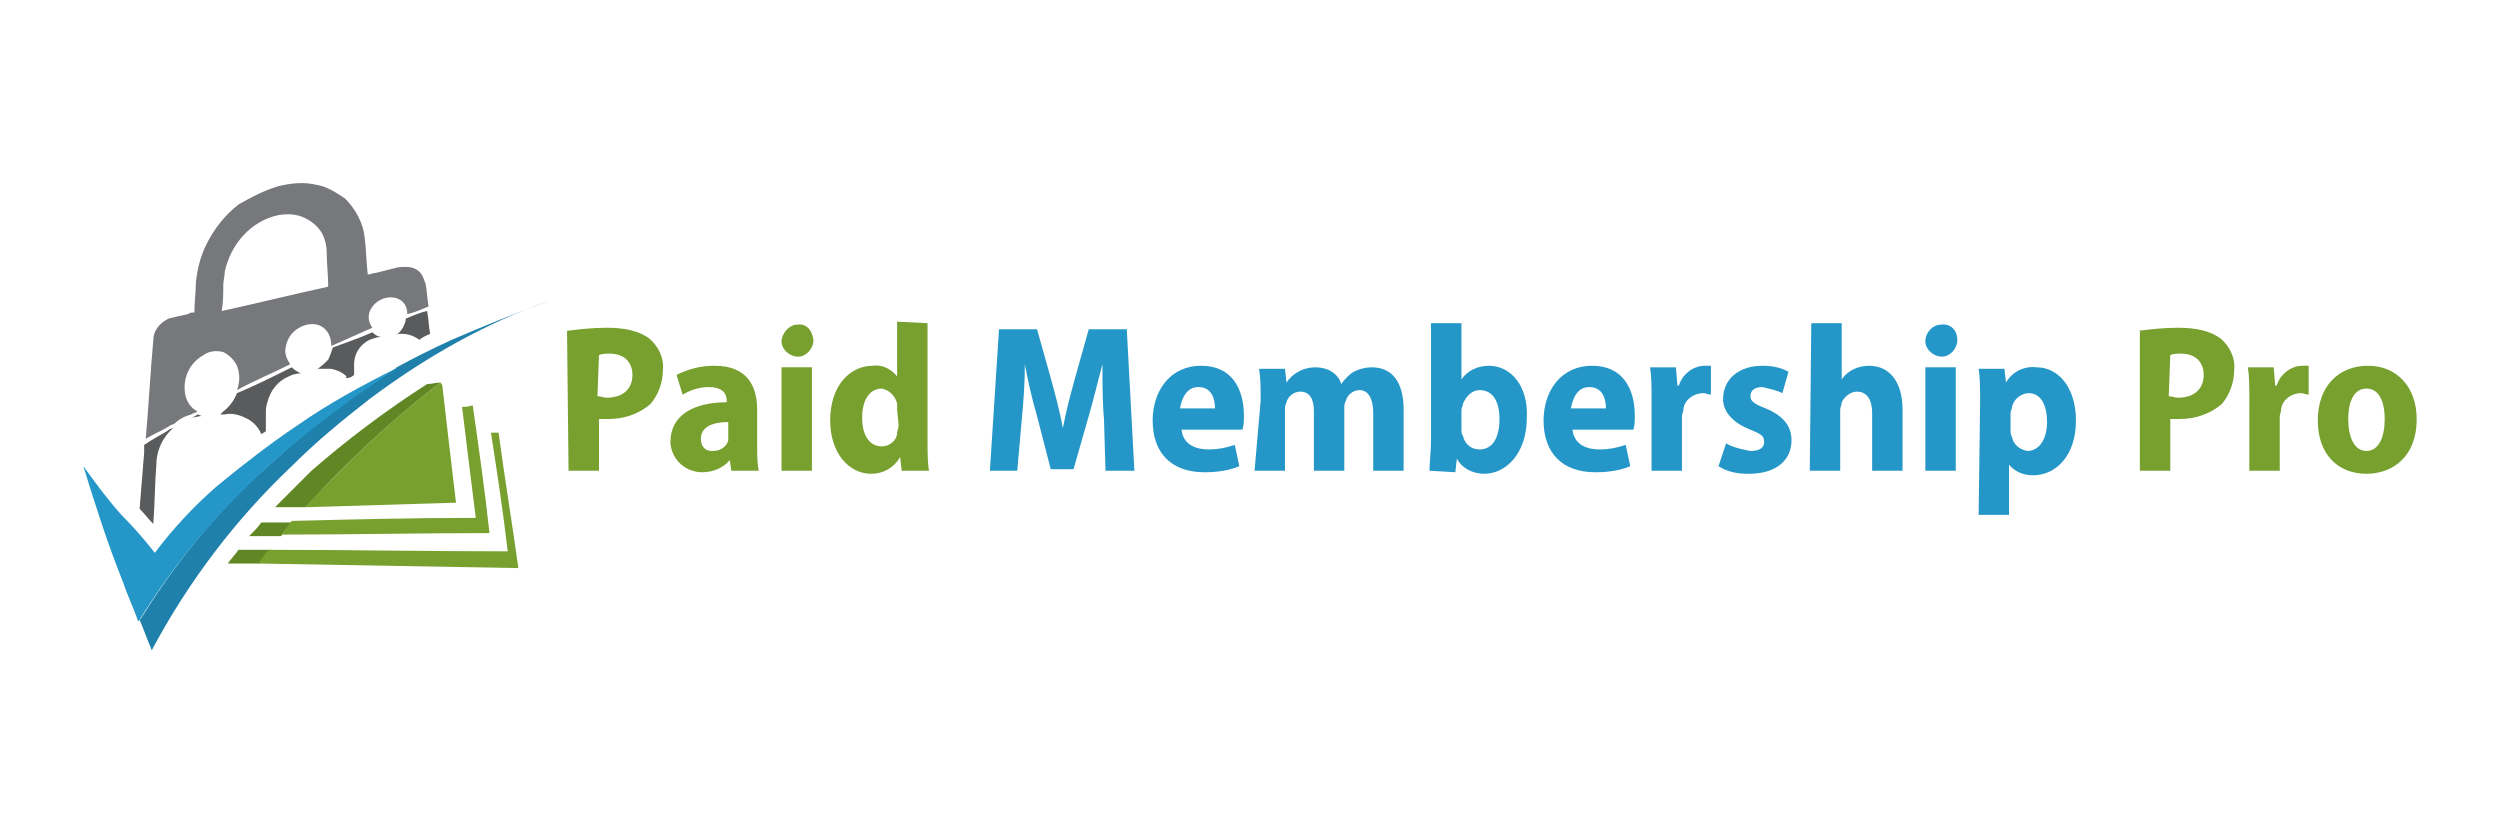 <?xml version="1.0" encoding="utf-8"?>
<!-- Generator: Adobe Illustrator 16.0.0, SVG Export Plug-In . SVG Version: 6.00 Build 0)  -->
<!DOCTYPE svg PUBLIC "-//W3C//DTD SVG 1.1//EN" "http://www.w3.org/Graphics/SVG/1.1/DTD/svg11.dtd">
<svg version="1.1" id="Black" xmlns="http://www.w3.org/2000/svg" xmlns:xlink="http://www.w3.org/1999/xlink" x="0px" y="0px"
	 width="300px" height="100px" viewBox="0 0 300 100" enable-background="new 0 0 300 100" xml:space="preserve">
<g>
	<g>
		<path fill="#77787B" d="M33.364,22.354c1.459-0.365,3.103-0.547,4.563-0.183c1.278,0.183,2.373,0.912,3.469,1.643
			c1.278,1.278,2.19,2.92,2.372,4.746c0.182,1.46,0.182,2.922,0.365,4.38c0.365,0,0.547-0.182,0.913-0.182l0,0
			c0.731-0.183,1.46-0.364,2.19-0.548c0.547-0.184,1.095-0.184,1.46-0.184c0.913,0,1.643,0.367,2.008,1.097
			c0.182,0.365,0.182,0.547,0.365,0.912c0.182,0.914,0.182,1.827,0.364,2.739c-0.912,0.364-1.642,0.729-2.554,0.912
			c0-0.548-0.183-1.096-0.548-1.461c-0.364-0.363-0.913-0.547-1.46-0.547c-1.094,0-2.19,0.729-2.556,1.825
			c-0.182,0.729,0,1.277,0.365,1.825c-1.643,0.73-3.285,1.461-4.928,2.19c0-0.729-0.182-1.46-0.73-2.008
			c-0.547-0.549-1.278-0.73-2.19-0.549c-1.46,0.366-2.373,1.46-2.554,2.739c-0.184,0.729,0.182,1.46,0.547,2.008
			c-2.19,1.094-4.381,2.007-6.389,3.103c0.365-0.912,0.365-2.009,0-2.921c-0.364-0.729-0.913-1.276-1.642-1.644
			c-0.731-0.182-1.644-0.182-2.374,0.367c-1.642,0.912-2.554,2.737-2.19,4.744c0.184,0.913,0.73,1.644,1.461,2.009
			c-0.184,0.184-0.549,0.184-0.731,0.365c-0.73,0.182-1.459,0.548-2.007,1.095c-0.365,0.182-0.549,0.182-0.73,0.363
			c-0.913,0.549-1.825,0.913-2.738,1.462c0.364-4.016,0.547-7.85,0.913-11.863c0-1.096,0.729-2.009,1.825-2.558
			c0.73-0.182,1.459-0.363,2.372-0.546c0.184-0.183,0.365-0.183,0.731-0.183c0-1.278,0.182-2.555,0.182-3.65
			c0.184-1.644,0.549-3.104,1.278-4.564c0.913-1.825,2.19-3.469,3.834-4.745C29.896,23.814,31.538,22.902,33.364,22.354z
			 M33.364,25.821c-3.287,0.731-5.659,3.469-6.39,6.755c0,0.548-0.182,1.095-0.182,1.644c0,1.095,0,2.007-0.184,3.102
			c4.199-0.913,8.58-2.007,12.777-2.92c0-1.461-0.182-2.737-0.182-4.199c0-0.729-0.183-1.459-0.547-2.188
			c-0.549-0.912-1.278-1.461-2.009-1.825C35.555,25.64,34.458,25.64,33.364,25.821L33.364,25.821z"/>
		<path fill="#1E80AB" d="M54.172,40.791c3.833-1.645,7.848-3.286,11.863-4.746l0,0c-7.848,2.737-15.149,6.935-21.721,11.864
			c-3.285,2.556-6.388,5.108-9.309,8.031c-6.753,6.388-12.412,13.87-16.793,22.087l0,0c-0.547-1.28-0.913-2.374-1.459-3.65
			l0.182-0.186c4.381-7.118,9.858-13.688,16.246-19.163c4.381-4.018,9.127-7.485,14.237-10.769l0.183-0.184
			C49.608,42.979,51.799,41.886,54.172,40.791z"/>
		<path fill="#595B5C" d="M48.696,38.233c0.913-0.363,1.643-0.729,2.556-0.912c0.182,0.912,0.182,1.825,0.365,2.739
			c-0.365,0.182-0.913,0.363-1.278,0.73c-0.73-0.549-1.46-0.73-2.19-0.73c-0.365,0-0.547,0-0.73,0.182
			c0.365-0.182,0.73-0.547,0.913-0.912C48.514,38.964,48.696,38.601,48.696,38.233z"/>
		<path fill="#595B5C" d="M44.68,39.878L44.68,39.878c0.365,0.364,0.73,0.546,1.096,0.546c-0.549,0-0.913,0.184-1.461,0.367
			c-1.095,0.546-1.825,1.642-1.825,2.92c0,0.365,0,0.912,0,1.277c-0.182,0.184-0.547,0.365-0.729,0.365c0,0-0.184,0-0.365,0
			c0,0,0.182,0,0.182-0.182c-0.547-0.549-1.094-0.73-1.825-0.912c-0.547,0-1.094,0-1.643,0c0.549-0.367,0.913-0.731,1.278-1.097
			c0.184-0.365,0.365-0.914,0.547-1.46C41.396,41.154,43.037,40.607,44.68,39.878z"/>
		<path fill="#595B5C" d="M35.006,44.076L35.006,44.076c0.365,0.365,0.73,0.547,1.096,0.729c-0.547,0-1.096,0.184-1.461,0.367
			c-1.276,0.546-2.189,1.642-2.554,3.102c-0.184,0.549-0.184,0.912-0.184,1.461c0,0.73,0,1.276,0,2.007
			c-0.182,0.183-0.365,0.183-0.547,0.364c-0.365-0.913-1.094-1.641-2.008-2.007c-0.729-0.364-1.642-0.546-2.373-0.364
			c-0.182,0-0.365,0-0.547,0c0.182-0.182,0.182-0.182,0.365-0.365c0.729-0.547,1.278-1.277,1.642-2.19l0,0
			C30.625,46.267,32.815,45.172,35.006,44.076z"/>
		<path fill="#595B5C" d="M23.69,49.734L23.69,49.734c0.182,0,0.365,0.182,0.547,0.182c-0.366,0-0.731,0.183-1.278,0.183
			C23.141,50.099,23.506,49.916,23.69,49.734z"/>
		<path fill="#595B5C" d="M20.038,51.741c0.184-0.182,0.549-0.363,0.73-0.363c-1.278,1.095-2.007,2.737-2.007,4.381
			c-0.184,2.371-0.184,4.744-0.365,7.118c-0.549-0.549-1.096-1.279-1.643-1.825c0.182-2.191,0.365-4.565,0.547-6.754
			c0-0.367,0-0.549,0-0.913C18.396,52.654,19.125,52.29,20.038,51.741z"/>
		<path fill="#2497C8" d="M35.736,51.011c3.65-2.554,7.666-4.744,11.682-6.751c0,0.182,0,0.182-0.182,0.182
			c-4.928,3.284-9.674,6.751-14.237,10.769c-6.39,5.657-11.865,12.048-16.246,19.167l-0.182,0.182
			c-0.549-1.644-1.278-3.104-1.827-4.748C12.919,65.248,11.46,60.686,10,55.94c1.46,2.007,2.919,4.014,4.563,5.839
			c1.459,1.462,2.737,2.923,4.015,4.563c2.19-2.92,4.747-5.657,7.484-8.031C29.165,55.759,32.452,53.203,35.736,51.011z"/>
		<path fill="#618724" d="M51.251,46.084c0.547,0,1.094-0.183,1.643-0.183c-0.183,0.183-0.549,0.365-0.73,0.547
			c-4.016,3.104-7.849,6.569-11.317,10.038c-0.364,0.367-0.729,0.73-1.095,1.098c-1.094,1.095-2.008,2.188-3.103,3.283
			c-0.182,0-0.182,0-0.365,0c-0.547,0-1.094,0-1.643,0c-0.547,0-1.095,0-1.642,0c1.459-1.458,2.919-2.92,4.381-4.381
			C41.577,52.836,46.14,49.369,51.251,46.084C51.069,46.084,51.069,46.084,51.251,46.084z"/>
		<path fill="#618724" d="M31.355,62.692c1.278,0,2.556,0,3.65,0c-0.365,0.549-0.913,1.098-1.278,1.643l0,0
			c-1.276,0-2.554,0-3.832,0C30.443,63.79,30.99,63.241,31.355,62.692z"/>
		<path fill="#618724" d="M28.618,65.979c1.278,0,2.556,0,3.833,0c-0.365,0.549-0.731,1.095-1.278,1.644c-1.278,0-2.556,0-3.834,0
			C27.706,67.073,28.252,66.527,28.618,65.979z"/>
		<path fill="#77A02E" d="M52.895,45.901L52.895,45.901c0,0.183,0.182,0.183,0.182,0.365c0.547,4.744,1.096,9.492,1.643,14.055
			c-6.024,0.182-12.046,0.364-18.071,0.546c0.913-1.095,2.009-2.188,3.103-3.283c0.365-0.367,0.731-0.73,1.095-1.098
			c3.651-3.65,7.302-6.934,11.317-10.038C52.346,46.267,52.711,46.084,52.895,45.901z"/>
		<path fill="#77A02E" d="M55.449,48.822c0.366,0,0.731,0,1.278-0.184c0.731,5.11,1.461,10.222,2.009,15.333
			c-8.396,0-16.611,0.182-25.007,0.182c0.365-0.549,0.913-1.094,1.278-1.643c7.302-0.183,14.603-0.364,22.086-0.364
			C56.545,57.766,55.998,53.385,55.449,48.822z"/>
		<path fill="#77A02E" d="M58.917,51.924h0.913c0.731,5.475,1.644,10.953,2.374,16.247L30.99,67.622
			c0.365-0.549,0.73-1.095,1.278-1.644c9.493,0,18.983,0.182,28.658,0.182C60.378,61.416,59.648,56.671,58.917,51.924z"/>
	</g>
	<g>
		<path fill="#77A02E" d="M68.044,39.695c1.459-0.183,3.103-0.365,4.746-0.365c2.19,0,3.832,0.365,5.11,1.277
			c1.096,0.913,1.825,2.372,1.644,3.834c0,1.46-0.547,2.919-1.46,4.016c-1.461,1.277-3.287,1.825-5.111,1.825
			c-0.366,0-0.731,0-1.095,0v6.204h-3.652L68.044,39.695L68.044,39.695z M71.694,47.543c0.366,0,0.731,0.183,1.096,0.183
			c2.007,0,3.103-1.096,3.103-2.737c0-1.46-0.913-2.556-2.738-2.556c-0.365,0-0.914,0-1.278,0.184L71.694,47.543z"/>
		<path fill="#77A02E" d="M87.758,56.486l-0.184-1.276l0,0c-0.73,0.912-2.007,1.461-3.285,1.461c-2.009,0-3.652-1.461-3.834-3.468
			v-0.186c0-3.283,2.921-4.744,6.753-4.744v-0.182c0-0.731-0.365-1.644-2.19-1.644c-1.094,0-2.19,0.365-3.103,0.912l-0.729-2.372
			c1.459-0.729,2.919-1.096,4.563-1.096c4.016,0,5.112,2.556,5.112,5.293v4.381c0,0.913,0,2.007,0.182,2.92H87.758z M87.393,50.647
			c-1.825,0-3.287,0.545-3.287,2.007c0,0.73,0.365,1.461,1.278,1.461h0.184c0.913,0,1.642-0.549,1.825-1.279c0-0.182,0-0.363,0-0.73
			V50.647L87.393,50.647z"/>
		<path fill="#77A02E" d="M97.614,40.791c0,1.095-0.912,2.007-1.825,2.007c-1.096,0-2.009-0.912-2.009-1.825
			c0-0.912,0.913-2.009,1.825-2.009l0,0C96.702,38.782,97.431,39.513,97.614,40.791C97.614,40.607,97.614,40.791,97.614,40.791z
			 M93.781,56.486v-12.41h3.65v12.41H93.781z"/>
		<path fill="#77A02E" d="M111.304,38.782v14.054c0,1.279,0,2.737,0.182,3.65h-3.285l-0.183-1.644l0,0
			c-0.729,1.279-2.007,2.011-3.467,2.011c-2.739,0-4.93-2.556-4.93-6.389c0-4.198,2.374-6.572,5.111-6.572
			c1.095-0.182,2.19,0.367,2.921,1.279l0,0v-6.571L111.304,38.782z M107.654,49.186c0-0.182,0-0.547,0-0.729
			c-0.184-0.914-0.914-1.644-1.827-1.827c-1.642,0-2.373,1.644-2.373,3.469c0,2.191,0.913,3.468,2.373,3.468
			c0.913,0,1.827-0.73,1.827-1.643c0-0.183,0.182-0.546,0.182-0.913L107.654,49.186L107.654,49.186z"/>
		<path fill="#2497C8" d="M132.478,50.282c-0.184-2.009-0.184-4.381-0.184-6.571l0,0c-0.547,2.007-1.094,4.381-1.642,6.205
			l-1.827,6.389h-2.738l-1.643-6.389c-0.547-1.824-1.094-4.198-1.459-6.205l0,0c0,2.19-0.182,4.746-0.366,6.571l-0.547,6.204h-3.285
			l1.095-16.974h4.563l1.643,5.841c0.547,2.007,1.096,4.016,1.46,6.024l0,0c0.365-2.009,0.914-4.018,1.461-6.024l1.643-5.841h4.563
			l0.913,16.974h-3.468L132.478,50.282z"/>
		<path fill="#2497C8" d="M141.787,51.56c0.182,1.644,1.459,2.371,3.285,2.371c1.096,0,2.009-0.182,3.103-0.546l0.547,2.556
			c-1.278,0.546-2.738,0.73-4.197,0.73c-4.016,0-6.206-2.373-6.206-6.206c0-3.468,2.007-6.572,5.84-6.572
			c3.65,0,5.112,2.737,5.112,6.023c0,0.549,0,1.095-0.184,1.644H141.787L141.787,51.56z M145.803,49.004
			c0-1.095-0.366-2.556-2.009-2.556c-1.459,0-2.007,1.461-2.19,2.556H145.803z"/>
		<path fill="#2497C8" d="M151.278,48.092c0-1.462,0-2.738-0.184-3.832h3.105l0.182,1.642l0,0c0.73-1.097,2.007-1.825,3.468-1.825
			c1.46,0,2.738,0.729,3.103,2.008l0,0c0.365-0.549,0.913-1.096,1.46-1.461c0.73-0.363,1.461-0.547,2.19-0.547
			c2.372,0,3.833,1.642,3.833,5.109v7.301h-3.65v-6.934c0-1.644-0.548-2.739-1.643-2.739c-0.73,0-1.461,0.547-1.643,1.278
			c-0.182,0.365-0.182,0.547-0.182,0.912v7.482h-3.65v-7.117c0-1.277-0.367-2.372-1.644-2.372c-0.73,0-1.461,0.546-1.643,1.276
			c-0.182,0.365-0.182,0.549-0.182,0.912v7.301h-3.652L151.278,48.092L151.278,48.092z"/>
		<path fill="#2497C8" d="M171.538,56.486c0-0.913,0.184-2.371,0.184-3.65V38.782h3.651v6.753l0,0
			c0.729-1.094,2.007-1.643,3.285-1.643c2.738,0,4.746,2.556,4.563,6.206c0,4.381-2.554,6.755-5.11,6.755
			c-1.461,0-2.738-0.731-3.287-1.825l0,0l-0.182,1.643L171.538,56.486z M175.373,51.56c0,0.182,0,0.546,0.182,0.73
			c0.182,0.913,0.913,1.641,2.007,1.641c1.461,0,2.374-1.276,2.374-3.648c0-2.009-0.731-3.469-2.374-3.469
			c-0.913,0-1.643,0.729-2.007,1.644c0,0.182-0.182,0.547-0.182,0.729V51.56z"/>
		<path fill="#2497C8" d="M188.697,51.56c0.182,1.644,1.46,2.371,3.285,2.371c1.096,0,2.009-0.182,3.103-0.546l0.547,2.556
			c-1.278,0.546-2.738,0.73-4.197,0.73c-4.017,0-6.206-2.373-6.206-6.206c0-3.468,2.007-6.572,5.84-6.572
			c3.65,0,5.11,2.737,5.11,6.023c0,0.549,0,1.095-0.182,1.644H188.697L188.697,51.56z M192.711,49.004
			c0-1.095-0.364-2.556-2.007-2.556c-1.461,0-2.007,1.461-2.19,2.556H192.711z"/>
		<path fill="#2497C8" d="M198.188,48.092c0-1.644,0-2.92-0.183-4.016h3.104l0.182,2.19h0.182c0.365-1.278,1.643-2.374,3.104-2.374
			c0.182,0,0.545,0,0.729,0v3.468c-0.365,0-0.547-0.182-0.913-0.182c-1.096,0-2.19,0.73-2.372,1.825c0,0.365-0.184,0.73-0.184,0.912
			v6.57h-3.65V48.092L198.188,48.092z"/>
		<path fill="#2497C8" d="M207.132,53.203c0.913,0.546,2.008,0.728,2.921,0.912c1.095,0,1.644-0.366,1.644-1.098
			c0-0.728-0.367-0.912-1.644-1.458c-2.374-0.912-3.286-2.374-3.286-3.65c0-2.374,1.825-4.017,4.746-4.017
			c1.096,0,2.19,0.184,3.103,0.73l-0.731,2.556c-0.729-0.365-1.643-0.549-2.372-0.73c-0.913,0-1.46,0.365-1.46,1.095
			c0,0.549,0.364,0.914,1.825,1.461c2.19,0.912,3.103,2.188,3.103,3.832c0,2.374-1.825,4.018-5.11,4.018
			c-1.279,0-2.556-0.183-3.652-0.913L207.132,53.203z"/>
		<path fill="#2497C8" d="M217.354,38.782h3.65v6.753l0,0c0.731-1.094,2.009-1.643,3.287-1.643c2.374,0,4.016,1.825,4.016,5.293
			v7.301h-3.65v-6.934c0-1.461-0.547-2.556-1.827-2.556c-0.729,0-1.458,0.546-1.825,1.276c0,0.365-0.182,0.549-0.182,0.912v7.301
			h-3.65L217.354,38.782L217.354,38.782z"/>
		<path fill="#2497C8" d="M234.877,40.791c0,1.095-0.913,2.007-1.825,2.007c-1.095,0-2.009-0.912-2.009-1.825
			c0-1.095,0.914-2.009,1.827-2.009l0,0C233.964,38.782,234.877,39.513,234.877,40.791
			C234.877,40.607,234.877,40.791,234.877,40.791z M231.043,56.486v-12.41h3.652v12.41H231.043z"/>
		<path fill="#2497C8" d="M237.614,48.273c0-1.644,0-2.92-0.182-4.014h3.102l0.183,1.642l0,0c0.729-1.278,2.19-2.009,3.652-1.825
			c2.738,0,4.745,2.554,4.745,6.389c0,4.378-2.556,6.57-5.111,6.57c-1.095,0-2.189-0.364-2.919-1.276l0,0v6.021h-3.65
			L237.614,48.273L237.614,48.273z M241.265,51.56c0,0.364,0,0.546,0.182,0.913c0.184,0.912,0.915,1.458,1.827,1.643
			c1.459,0,2.372-1.461,2.372-3.468c0-2.009-0.73-3.469-2.189-3.469c-0.914,0-1.827,0.73-2.01,1.644c0,0.182-0.182,0.547-0.182,0.73
			V51.56L241.265,51.56z"/>
		<path fill="#77A02E" d="M256.598,39.695c1.46-0.183,3.103-0.365,4.746-0.365c2.189,0,3.833,0.365,5.112,1.277
			c1.094,0.913,1.825,2.372,1.642,3.834c0,1.46-0.547,2.919-1.46,4.016c-1.461,1.277-3.286,1.825-5.111,1.825
			c-0.364,0-0.731,0-1.094,0v6.204h-3.65V39.695H256.598z M260.248,47.543c0.365,0,0.73,0.183,1.096,0.183
			c2.007,0,3.102-1.096,3.102-2.737c0-1.46-0.913-2.556-2.737-2.556c-0.364,0-0.913,0-1.276,0.184L260.248,47.543z"/>
		<path fill="#77A02E" d="M269.922,48.092c0-1.644,0-2.92-0.184-4.016h3.104l0.182,2.19h0.182c0.367-1.278,1.644-2.374,3.104-2.374
			c0.182,0,0.547,0,0.729,0v3.468c-0.366,0-0.547-0.182-0.913-0.182c-1.096,0-2.19,0.73-2.373,1.825c0,0.365-0.182,0.73-0.182,0.912
			v6.57h-3.652V48.092L269.922,48.092z"/>
		<path fill="#77A02E" d="M290,50.282c0,4.746-3.102,6.571-6.022,6.571c-3.468,0-5.841-2.374-5.841-6.389
			c0-4.198,2.556-6.572,6.024-6.572C287.628,43.893,290,46.448,290,50.282z M281.787,50.282c0,2.19,0.73,3.833,2.19,3.833
			s2.19-1.643,2.19-3.833c0-1.825-0.549-3.652-2.19-3.652C282.334,46.63,281.787,48.457,281.787,50.282L281.787,50.282z"/>
	</g>
</g>
</svg>
